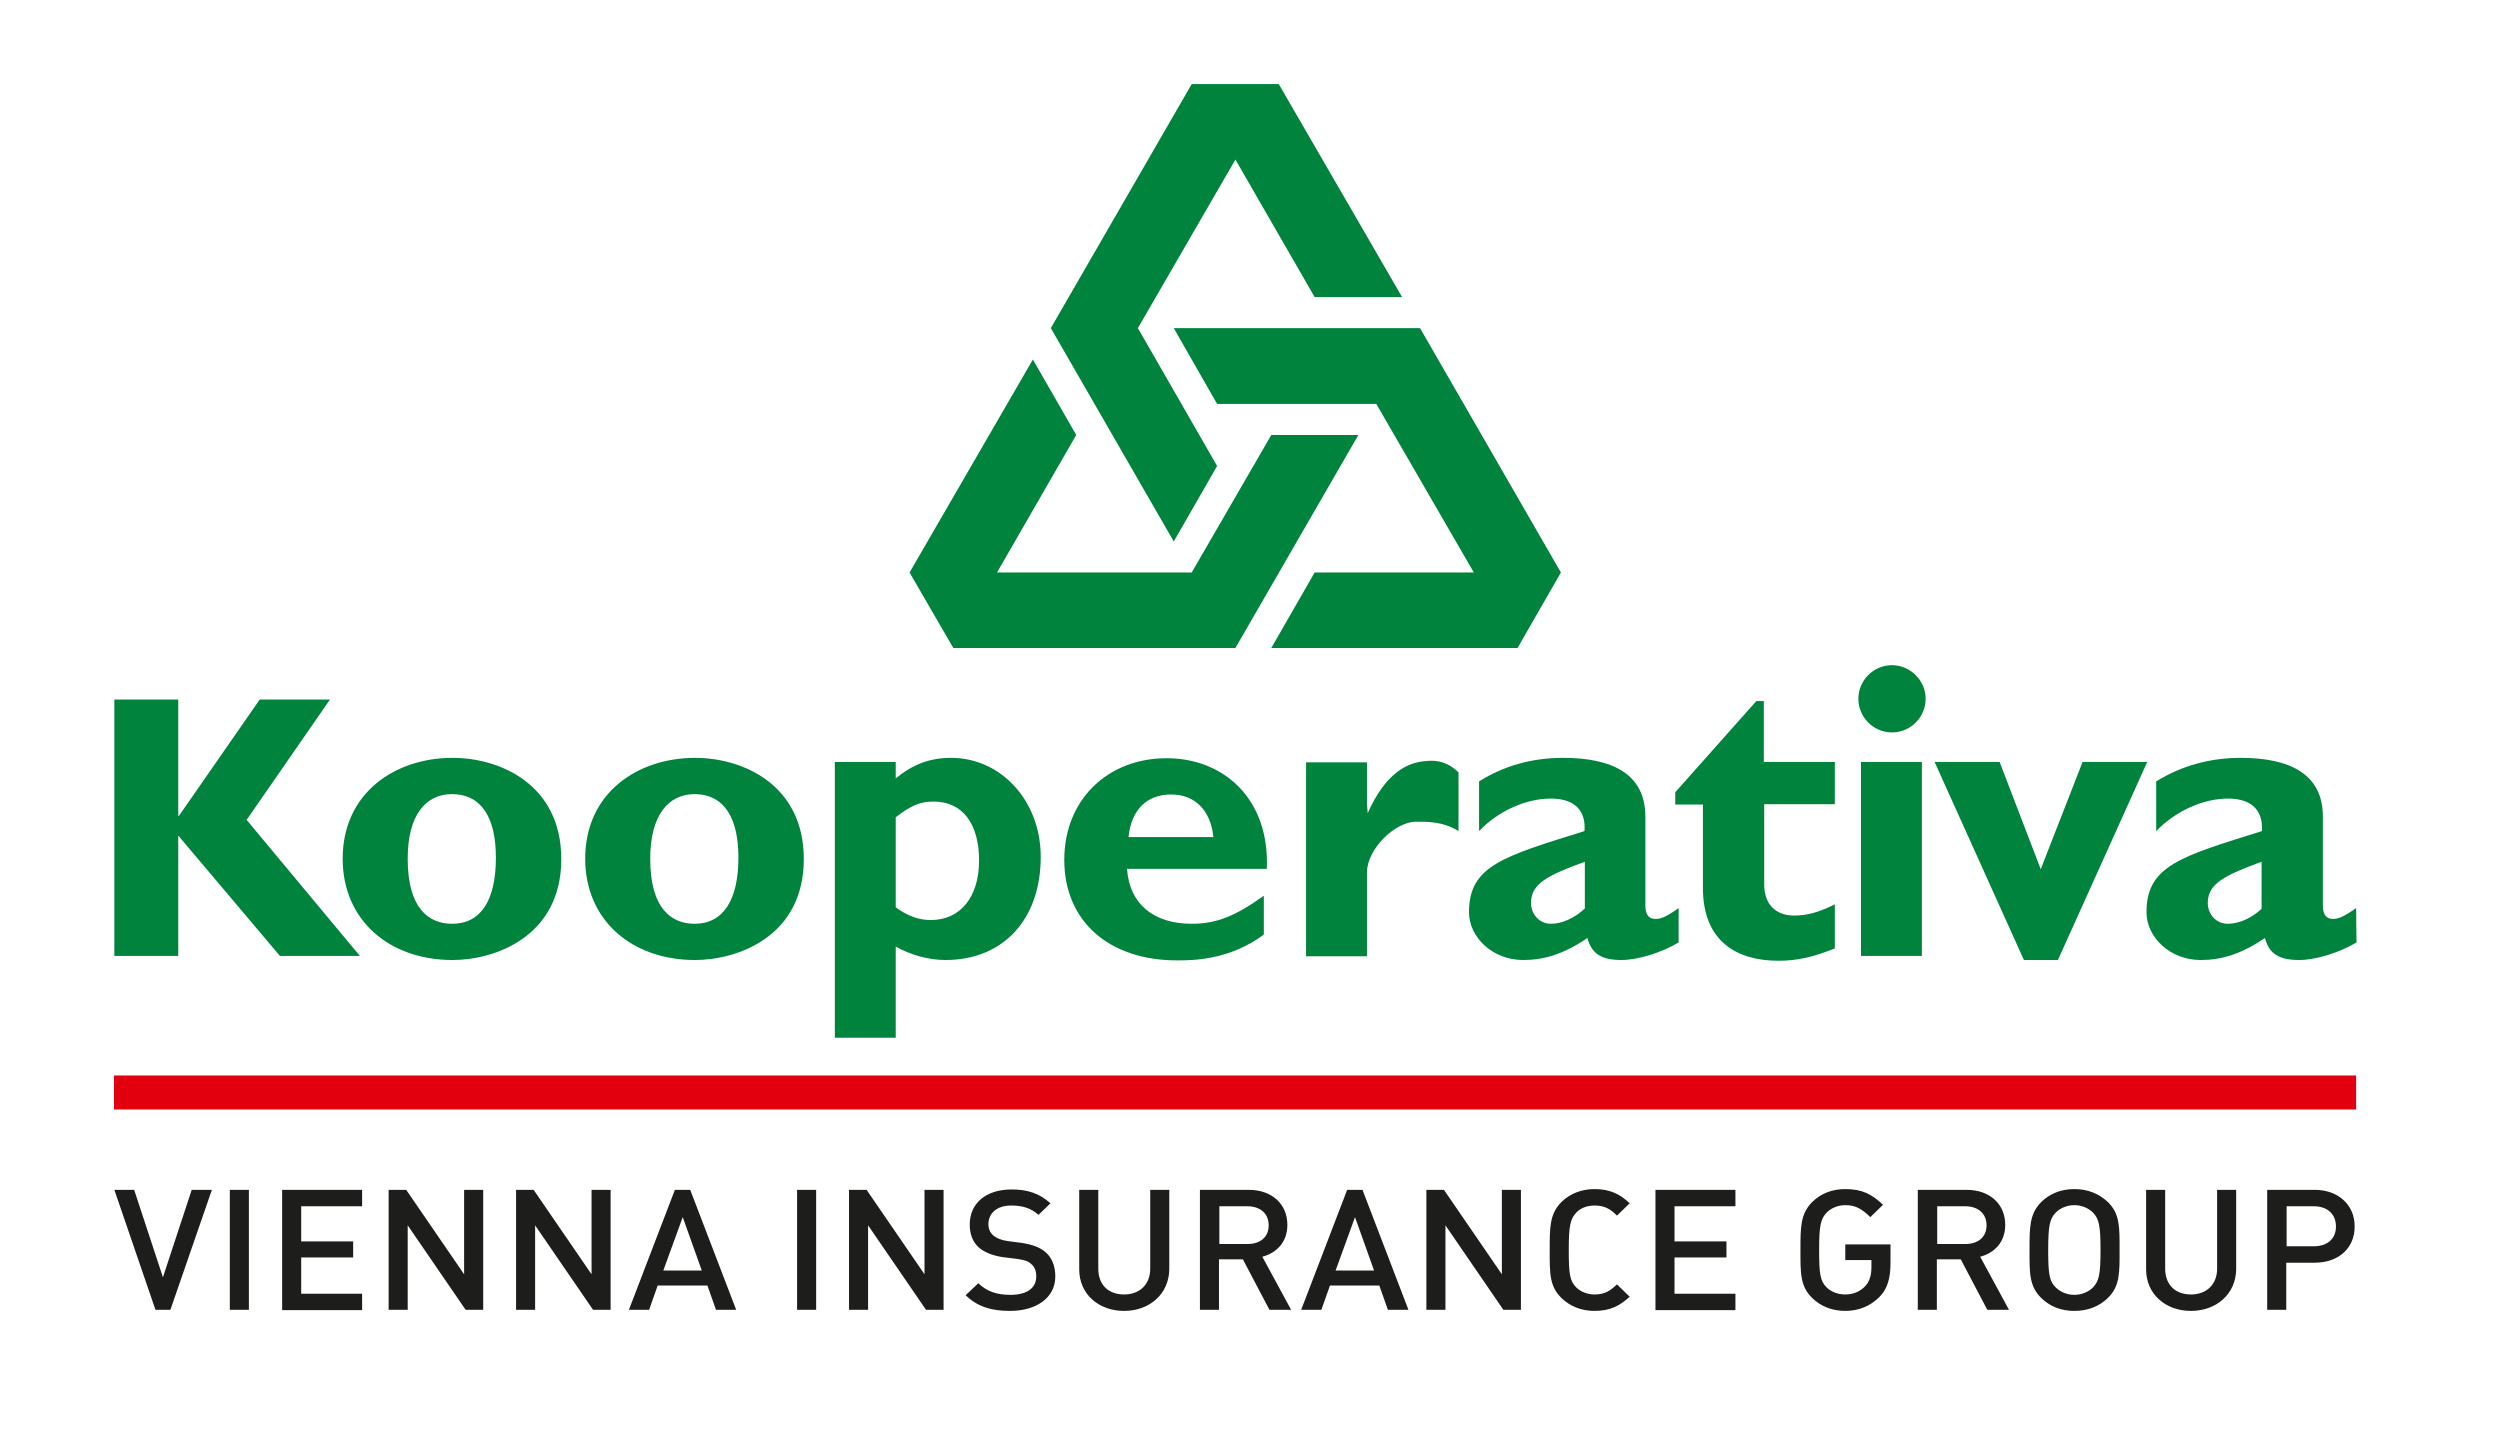 <svg width="669" height="384" viewBox="0 0 669 384" fill="none" xmlns="http://www.w3.org/2000/svg">
<g clip-path="url(#clip0_10947_2597)">
<path d="M66 219.4L96.3 255.8H74.9L47.7 223.6V255.8H30.6V187.2H47.7V218.3H47.9L69.5 187.2H88.3L66 219.4Z" fill="#00843D"/>
<path d="M150.2 229.9C150.2 209.9 133.8 202.8 121.1 202.8C105.8 202.8 91.7 212.1 91.7 229.8C91.7 246.2 104.1 256.9 121.1 256.9C132.5 256.9 150.2 250.6 150.2 229.9ZM132.7 229.5C132.7 240.9 128.7 247.2 121 247.2C114.8 247.2 109.1 243.2 109.1 229.8C109.1 218.1 113.9 212.5 121 212.5C129.2 212.6 132.7 219.3 132.7 229.5Z" fill="#00843D"/>
<path d="M215.1 229.9C215.1 209.9 198.7 202.8 186 202.8C170.7 202.8 156.6 212.1 156.6 229.8C156.6 246.2 169 256.9 186 256.9C197.4 256.9 215.1 250.6 215.1 229.9ZM197.6 229.5C197.6 240.9 193.5 247.2 185.9 247.2C179.7 247.2 174 243.2 174 229.8C174 218.1 178.9 212.5 185.9 212.5C194.1 212.6 197.6 219.3 197.6 229.5Z" fill="#00843D"/>
<path d="M239.7 203.9H223.4V277.7H239.7V253.3C243.5 255.5 248.5 256.9 253 256.9C268.4 256.9 278.5 246.1 278.5 229.3C278.5 214.3 267.9 202.8 254.5 202.8C248.9 202.8 244.3 204.5 239.7 208.3V203.9ZM239.7 218.7C243.8 215.5 246.3 214.5 249.8 214.5C257.5 214.5 262 220.3 262 230.3C262 240 257 246.2 249.1 246.2C245.9 246.2 243 245.2 239.7 242.8V218.7Z" fill="#00843D"/>
<path d="M338.2 239.7C330.5 245.2 325.5 247.2 318.9 247.2C308.6 247.2 302.2 241.8 301.6 232.5H339C339.8 213.6 327.3 202.9 312.2 202.9C296.2 202.9 284.8 214.2 284.8 230.1C284.8 246.4 296.6 257 315 257C319 257 328.9 257 338.2 250.1V239.7ZM302 224C302.7 216.7 306.9 212.6 313.4 212.6C319.8 212.6 324 216.9 324.7 224H302Z" fill="#00843D"/>
<path d="M365.8 215.2L366 217.6C370.8 206.8 376.6 204.1 381.2 203.7C383 203.5 386.7 203.1 390.3 206.7V222.4C386 219.7 381.5 219.9 378.9 219.9C373.3 219.9 365.8 227.2 365.8 233.5V255.9H349.5V204H365.8V215.2Z" fill="#00843D"/>
<path d="M449.2 243C445.4 245.7 444.2 245.9 443 245.9C441.3 245.9 440.3 244.9 440.3 242.3V218.5C440.3 207.1 431.4 202.8 418.3 202.8C410 202.8 402.5 204.9 395.8 209.1V222.4C400.9 217 408.4 213.7 415 213.7C422.1 213.7 424.4 217.6 424 222.4C402.2 229.2 393.1 231.7 393.1 244.1C393.1 250.7 399.3 256.9 407.6 256.9C413.2 256.9 418.5 255.3 424.8 251C425.9 255.2 428.5 256.9 433.9 256.9C438.3 256.9 444.7 254.9 449.2 252.2V243ZM424 243.2C421.3 245.7 418 247.2 415 247.2C412 247.2 409.7 244.7 409.7 241.6C409.7 236.4 414.3 234.2 424.1 230.6V243.2H424Z" fill="#00843D"/>
<path d="M491 215.2H472.1V236.7C472.1 241.8 475 245 480.1 245C483.5 245 486.6 244.2 491 242V253.8C485.2 256.1 481 257.1 475.9 257.1C465.1 257.1 455.7 252.2 455.7 237.6V215.3H448.3V212L470 187.6H472V203.9H491V215.2Z" fill="#00843D"/>
<path d="M515.3 187C515.3 191.9 511.3 196 506.3 196C501.3 196 497.3 191.9 497.3 187C497.3 182.1 501.3 178 506.3 178C511.2 178 515.3 182.1 515.3 187ZM498 203.9H514.3V255.8H498V203.9Z" fill="#00843D"/>
<path d="M517.7 203.9H535.1L546.1 232.6L557.3 203.9H574.6L550.7 256.9H541.6L517.7 203.9Z" fill="#00843D"/>
<path d="M630.5 243C626.7 245.7 625.4 245.9 624.3 245.9C622.6 245.9 621.6 244.9 621.6 242.3V218.5C621.6 207.1 612.7 202.8 599.6 202.8C591.4 202.8 583.8 204.9 577 209.1V222.4C582.2 217 589.6 213.7 596.2 213.7C603.3 213.7 605.6 217.6 605.3 222.4C583.5 229.2 574.4 231.7 574.4 244.1C574.4 250.7 580.6 256.9 588.9 256.9C594.5 256.9 599.8 255.3 606.1 251C607.2 255.2 609.8 256.9 615.3 256.9C619.7 256.9 626.1 254.9 630.6 252.2L630.5 243ZM605.2 243.2C602.5 245.7 599.2 247.2 596.1 247.2C593.1 247.2 590.8 244.7 590.8 241.6C590.8 236.4 595.5 234.2 605.2 230.6C605.2 230.7 605.2 243.2 605.2 243.2Z" fill="#00843D"/>
<path d="M276.4 96.2L288 116.4L266.8 153.2H318.9L340.2 116.4H363.5L330.6 173.4H255.1L243.4 153.2L276.4 96.2Z" fill="#00843D"/>
<path d="M340.2 173.4L351.8 153.2H394.4L368.3 108.1H325.7L314.1 87.8H380L417.7 153.2L406.1 173.4H340.2Z" fill="#00843D"/>
<path d="M375.2 79.5H351.8L330.6 42.7L304.5 87.8L325.7 124.7L314.1 144.9L281.2 87.8L318.9 22.5H342.2L375.2 79.5Z" fill="#00843D"/>
<path d="M630.5 287.8H30.5V296.9H630.5V287.8Z" fill="#E2000F"/>
<path d="M45.6 350.5H41.6L30.6 318.4H35.9L43.6 341.8L51.3 318.4H56.7L45.6 350.5ZM61.5 350.5V318.4H66.6V350.5H61.5ZM75.5 350.5V318.4H96.9V322.8H80.6V332.2H94.5V336.5H80.6V346.2H96.9V350.6H75.5V350.5ZM124.6 350.5L109.1 327.9V350.5H104V318.4H108.7L124.2 341V318.4H129.3V350.5H124.6ZM158.7 350.5L143.2 327.9V350.5H138.1V318.4H142.8L158.3 341V318.4H163.4V350.5H158.7ZM191.6 350.5L189.3 344H176L173.7 350.5H168.3L180.6 318.4H184.7L197 350.5H191.6ZM182.7 325.7L177.5 340H187.8L182.7 325.7ZM213.3 350.5V318.4H218.4V350.5H213.3ZM247.8 350.5L232.3 327.9V350.5H227.2V318.4H231.9L247.4 341V318.4H252.5V350.5H247.8ZM270.3 350.8C265.3 350.8 261.6 349.7 258.4 346.6L261.8 343.4C264.2 345.7 266.9 346.5 270.4 346.5C274.8 346.5 277.3 344.7 277.3 341.6C277.3 340.2 276.9 339 276 338.3C275.2 337.5 274.3 337.2 272.3 336.9L268.3 336.4C265.6 336 263.4 335.1 261.9 333.8C260.3 332.3 259.5 330.3 259.5 327.7C259.5 322.1 263.7 318.3 270.7 318.3C275.1 318.3 278.2 319.4 281.1 322L277.9 325.1C275.8 323.2 273.4 322.6 270.6 322.6C266.6 322.6 264.5 324.8 264.5 327.6C264.5 328.8 264.9 329.8 265.8 330.6C266.6 331.3 268 331.9 269.6 332.1L273.4 332.6C276.5 333.1 278.2 333.8 279.7 335C281.5 336.5 282.4 338.8 282.4 341.6C282.4 347.3 277.3 350.8 270.3 350.8ZM300.8 350.8C294 350.8 288.8 346.3 288.8 339.7V318.4H293.9V339.5C293.9 343.8 296.6 346.4 300.8 346.4C305 346.4 307.8 343.7 307.8 339.5V318.4H312.9V339.7C312.8 346.3 307.6 350.8 300.8 350.8ZM339.7 350.5L332.6 337H326.2V350.5H321.1V318.4H334.1C340.5 318.4 344.5 322.3 344.5 327.8C344.5 332.4 341.6 335.3 337.8 336.3L345.5 350.5H339.7ZM333.8 322.8H326.3V332.9H333.8C337.2 332.9 339.5 331.1 339.5 327.9C339.5 324.7 337.2 322.8 333.8 322.8ZM371.4 350.5L369.1 344H355.9L353.6 350.5H348.2L360.5 318.4H364.6L376.9 350.5H371.4ZM362.6 325.7L357.4 340H367.7L362.6 325.7ZM402.3 350.5L386.8 327.9V350.5H381.7V318.4H386.4L401.9 341V318.4H407V350.5H402.3ZM426.7 350.8C423.2 350.8 420.2 349.6 417.9 347.4C414.6 344.2 414.7 340.7 414.7 334.5C414.7 328.3 414.7 324.8 417.9 321.6C420.2 319.4 423.2 318.2 426.7 318.2C430.9 318.2 433.6 319.6 436.1 322L432.7 325.3C431 323.6 429.5 322.6 426.7 322.6C424.7 322.6 422.9 323.3 421.8 324.5C420.2 326.2 419.8 328.1 419.8 334.5C419.8 341 420.1 342.8 421.8 344.5C423 345.7 424.8 346.4 426.7 346.4C429.5 346.4 430.9 345.4 432.7 343.7L436.1 347C433.5 349.4 430.9 350.8 426.7 350.8ZM443 350.5V318.4H464.4V322.8H448.1V332.2H462V336.5H448.1V346.2H464.4V350.6H443V350.5ZM502.9 347.1C500.5 349.5 497.4 350.8 493.8 350.8C490.3 350.8 487.3 349.6 485 347.4C481.7 344.2 481.8 340.7 481.8 334.5C481.8 328.3 481.8 324.8 485 321.6C487.3 319.4 490.2 318.2 493.8 318.2C498.4 318.2 500.9 319.6 503.9 322.4L500.5 325.7C498.4 323.7 496.8 322.5 493.8 322.5C491.8 322.5 490 323.3 488.8 324.5C487.2 326.2 486.8 328 486.8 334.5C486.8 341 487.1 342.8 488.8 344.5C490 345.7 491.8 346.4 493.8 346.4C496 346.4 497.8 345.6 499.2 344.1C500.4 342.8 500.8 341 500.8 339V337.2H493.8V333H505.9V337.8C505.9 342.1 505.1 344.9 502.9 347.1ZM531.8 350.5L524.7 337H518.3V350.5H513.2V318.4H526.2C532.6 318.4 536.6 322.3 536.6 327.8C536.6 332.4 533.7 335.3 529.9 336.3L537.6 350.5H531.8ZM525.9 322.8H518.4V332.9H525.9C529.3 332.9 531.6 331.1 531.6 327.9C531.6 324.7 529.3 322.8 525.9 322.8ZM564 347.4C561.7 349.6 558.7 350.8 555.1 350.8C551.5 350.8 548.6 349.6 546.3 347.4C543 344.2 543.1 340.7 543.1 334.5C543.1 328.3 543.1 324.8 546.3 321.6C548.6 319.4 551.5 318.2 555.1 318.2C558.7 318.2 561.6 319.4 564 321.6C567.3 324.8 567.2 328.3 567.2 334.5C567.2 340.7 567.3 344.2 564 347.4ZM560.1 324.5C558.9 323.3 557.1 322.5 555.1 322.5C553.1 322.5 551.3 323.3 550.1 324.5C548.5 326.2 548.1 328 548.1 334.5C548.1 341 548.4 342.8 550.1 344.5C551.3 345.7 553.1 346.5 555.1 346.5C557.1 346.5 558.9 345.7 560.1 344.5C561.7 342.8 562.1 341 562.1 334.5C562.1 328 561.7 326.2 560.1 324.5ZM586.3 350.8C579.5 350.8 574.3 346.3 574.3 339.7V318.4H579.4V339.5C579.4 343.8 582.1 346.4 586.3 346.4C590.5 346.4 593.3 343.7 593.3 339.5V318.4H598.4V339.7C598.3 346.3 593.1 350.8 586.3 350.8ZM619.4 337.9H611.8V350.5H606.7V318.4H619.4C625.9 318.4 630.1 322.6 630.1 328.1C630.2 333.8 626 337.9 619.4 337.9ZM619.2 322.8H611.9V333.5H619.2C622.7 333.5 625.1 331.6 625.1 328.2C625.1 324.8 622.7 322.8 619.2 322.8Z" fill="#1D1D1B"/>
</g>
<defs>
<clipPath id="clip0_10947_2597">
<rect width="669" height="384" fill="white"/>
</clipPath>
</defs>
</svg>
